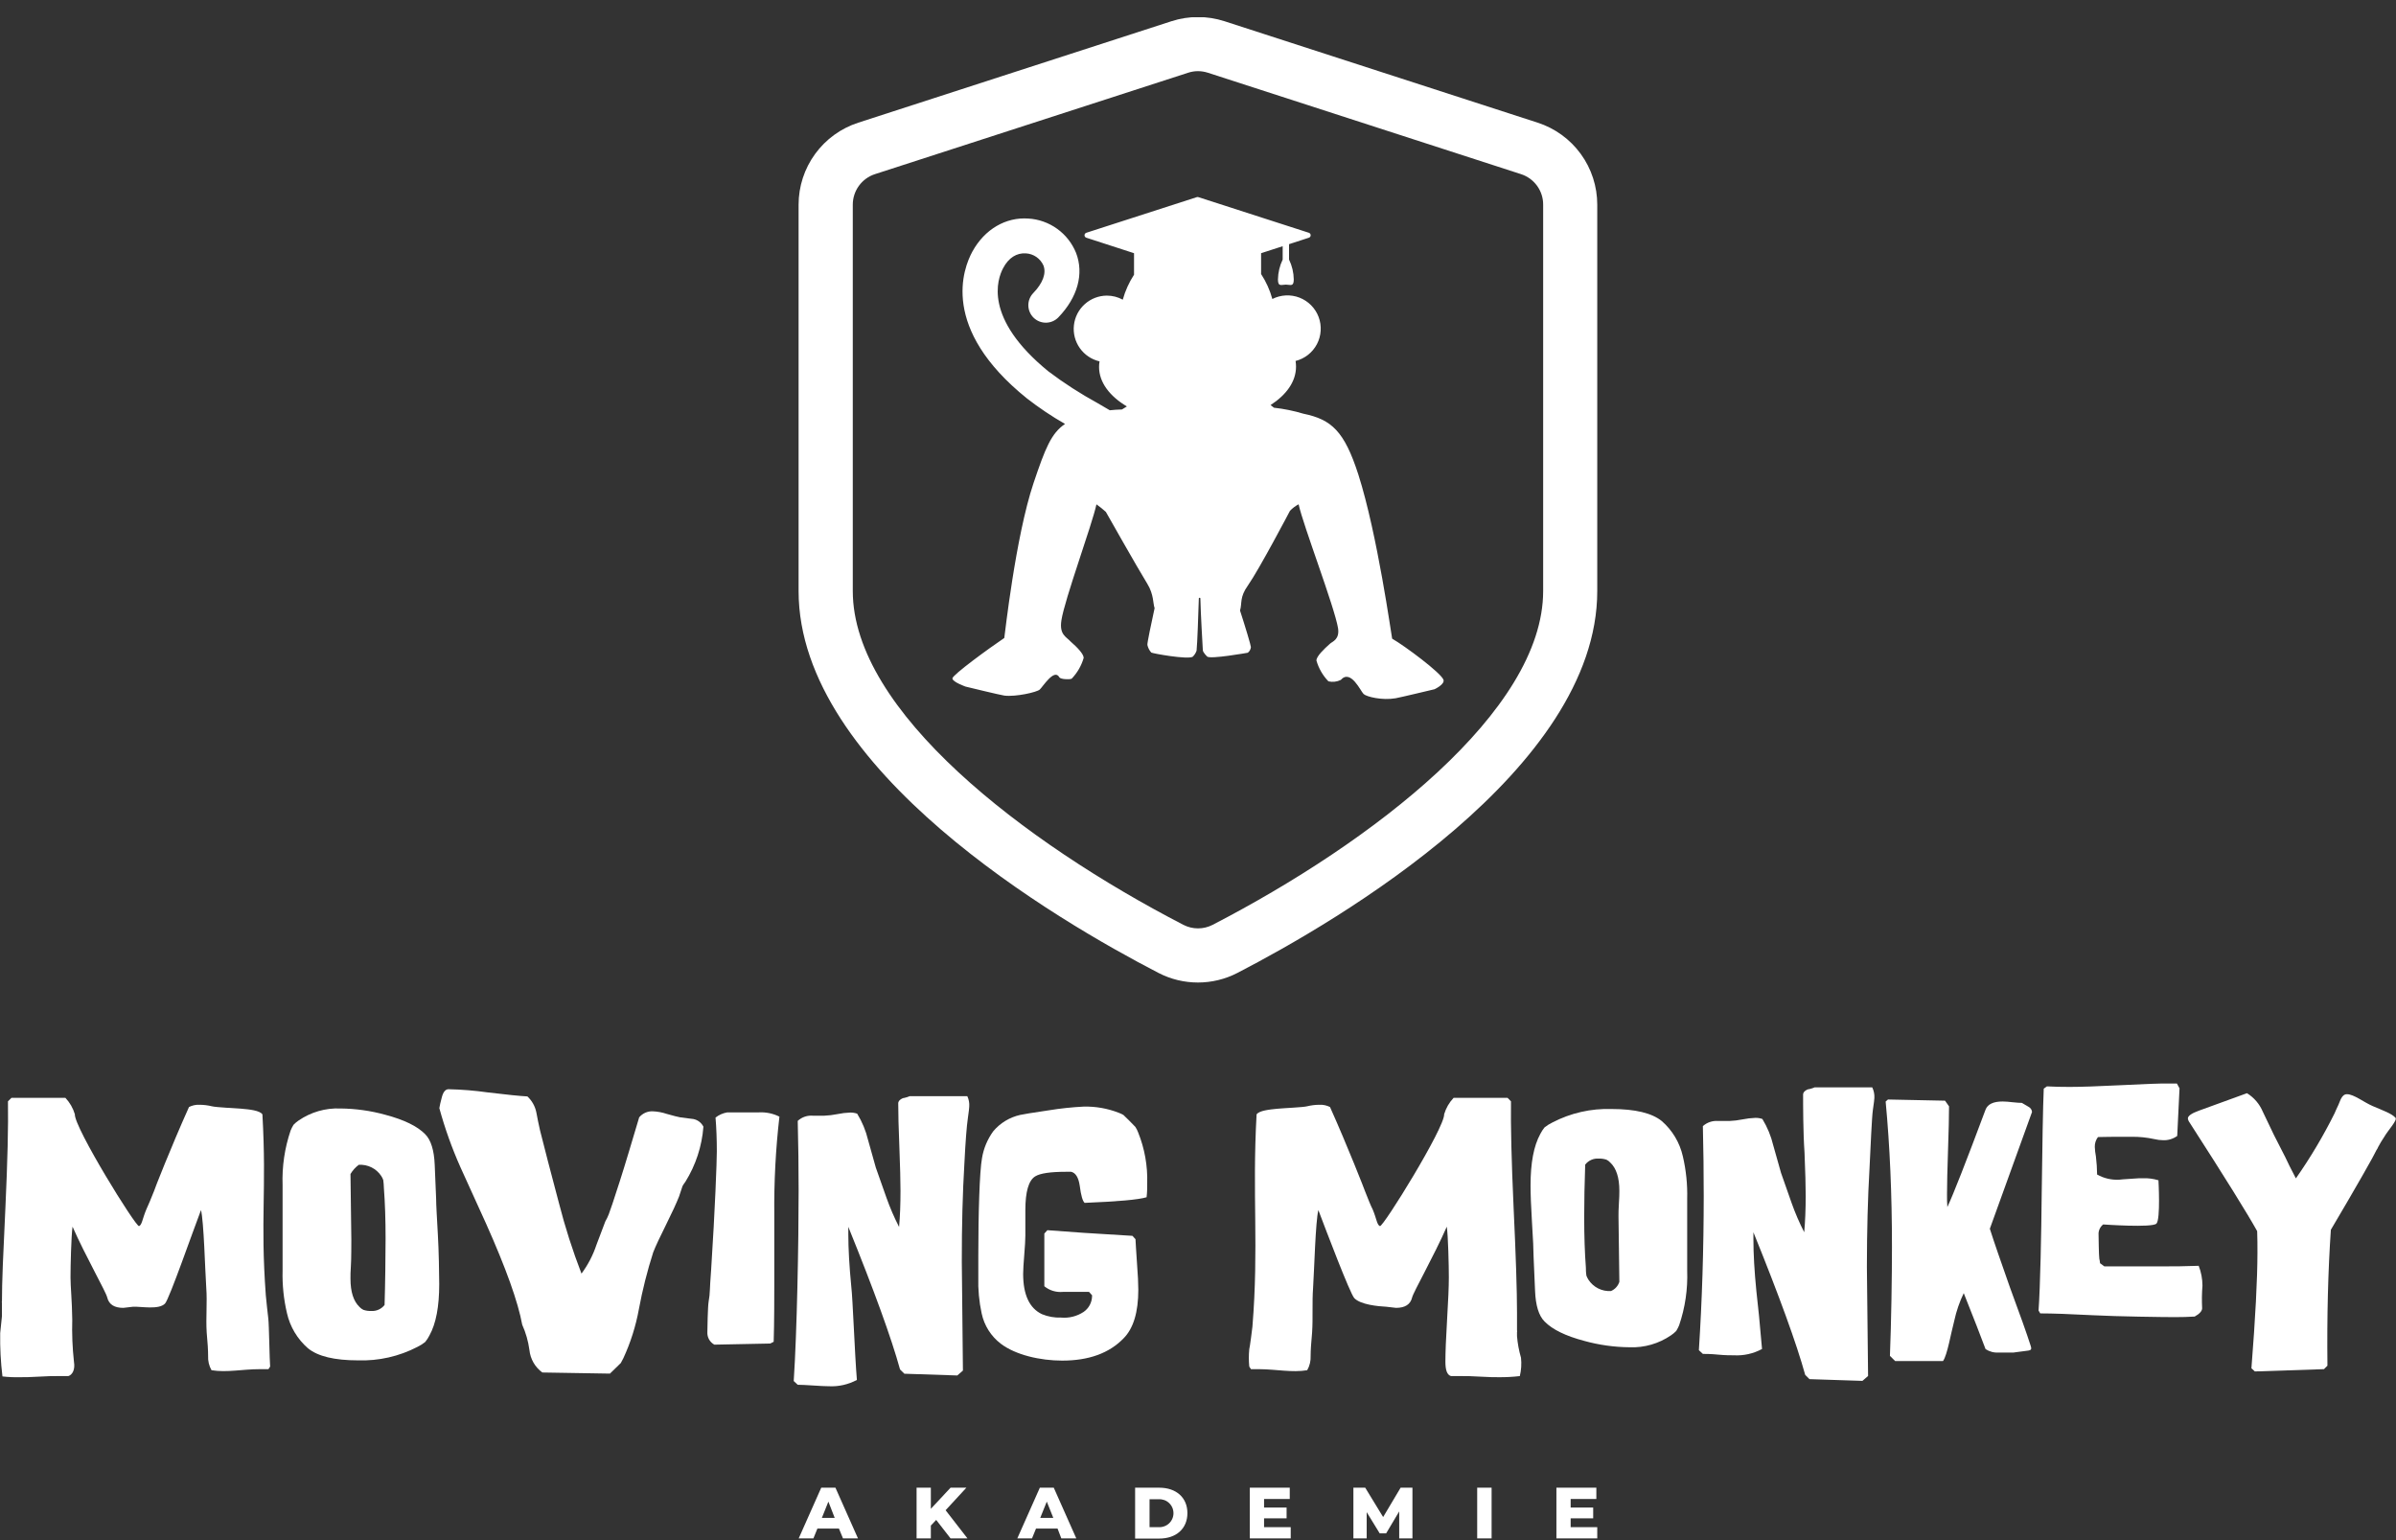 <?xml version="1.0" encoding="UTF-8"?>
<svg xmlns="http://www.w3.org/2000/svg" width="126" height="81" viewBox="0 0 126 81" fill="none">
  <rect x="0" y="0" width="126" height="81" fill="#333333" stroke="none"/>
  <g clip-path="url(#clip0_412_6093)">
    <path d="M14.206 71.871L14.117 72.008H13.678C12.733 72.008 11.939 72.195 11.124 72.064C10.993 71.836 10.931 71.575 10.944 71.311C10.944 71.015 10.92 70.621 10.87 70.088C10.819 69.294 10.905 68.5 10.846 67.718C10.784 66.772 10.721 64.266 10.57 63.641C10.158 64.71 8.905 68.313 8.68 68.556C8.354 68.9 7.418 68.704 6.997 68.725C6.674 68.766 6.505 68.784 6.484 68.784C6.01 68.784 5.729 68.603 5.64 68.242C5.578 67.946 4.499 66.073 3.815 64.514C3.744 65.027 3.708 66.589 3.708 67.181C3.708 67.676 3.788 68.414 3.8 69.4C3.779 70.14 3.808 70.881 3.889 71.617C3.963 72.055 3.791 72.313 3.592 72.372H3.021C2.801 72.372 2.475 72.372 2.043 72.402C1.61 72.431 1.281 72.431 1.062 72.431C0.75 72.439 0.439 72.426 0.129 72.39C0.037 71.634 -0.003 70.873 0.01 70.112L0.102 69.223C0.102 69.012 0.102 69.14 0.102 68.746V68.52C0.093 68.496 0.093 68.468 0.102 68.443V68.458V68.509C0.102 67.371 0.164 66.058 0.286 63.472C0.396 61.078 0.441 59.228 0.419 57.922L0.603 57.738H3.438C3.67 57.982 3.841 58.278 3.936 58.6C3.898 59.297 7.157 64.559 7.314 64.485C7.471 64.411 7.48 64.123 7.693 63.611C7.791 63.401 7.927 63.078 8.099 62.645C8.099 62.606 9.015 60.275 9.939 58.221C10.107 58.136 10.293 58.095 10.481 58.103C10.705 58.103 10.928 58.13 11.145 58.183C11.367 58.239 12.372 58.283 12.724 58.313C13.077 58.343 13.669 58.399 13.8 58.609C14.028 62.678 13.684 64.064 13.978 68.118C13.978 68.203 14.102 69.276 14.111 69.362C14.149 69.673 14.176 71.56 14.206 71.871Z" fill="white"></path>
    <path d="M23.098 67.533C23.098 68.719 22.929 69.607 22.585 70.233C22.523 70.356 22.448 70.472 22.36 70.579C22.233 70.68 22.096 70.766 21.951 70.837C20.988 71.337 19.913 71.581 18.828 71.545C17.592 71.545 16.715 71.334 16.197 70.911C15.639 70.427 15.251 69.777 15.089 69.056C14.918 68.325 14.841 67.574 14.861 66.822V62.333C14.825 61.356 14.969 60.38 15.284 59.453C15.327 59.351 15.377 59.252 15.435 59.157C15.517 59.071 15.607 58.995 15.705 58.929C16.348 58.488 17.116 58.266 17.895 58.298C18.696 58.305 19.493 58.416 20.265 58.63C21.253 58.891 21.952 59.232 22.363 59.655C22.659 59.951 22.831 60.493 22.861 61.27C22.878 61.661 22.905 62.251 22.935 63.047C22.935 63.37 22.976 64.004 23.027 64.95C23.074 65.714 23.098 67.059 23.098 67.533ZM20.277 65.148C20.277 64.141 20.247 63.252 20.188 62.482C20.184 62.342 20.174 62.202 20.155 62.064C20.13 61.989 20.095 61.919 20.052 61.853C19.925 61.658 19.748 61.501 19.54 61.397C19.331 61.292 19.099 61.246 18.867 61.261C18.691 61.391 18.543 61.556 18.431 61.744C18.461 64.021 18.476 65.17 18.476 65.19C18.476 65.341 18.476 66.283 18.452 66.582C18.428 66.882 18.431 67.104 18.431 67.255C18.431 67.94 18.589 68.434 18.905 68.736C18.963 68.799 19.031 68.85 19.107 68.887C19.239 68.933 19.379 68.953 19.518 68.947C19.653 68.957 19.788 68.933 19.911 68.877C20.034 68.822 20.142 68.737 20.224 68.63C20.256 67.625 20.277 65.984 20.277 65.148Z" fill="white"></path>
    <path d="M36.991 59.255C36.913 60.284 36.587 61.278 36.043 62.153C35.987 62.224 35.936 62.3 35.892 62.379C35.85 62.512 35.791 62.693 35.711 62.924C35.578 63.264 35.352 63.756 35.029 64.405C34.706 65.054 34.481 65.528 34.351 65.863C34.037 66.842 33.786 67.839 33.598 68.85C33.436 69.74 33.163 70.606 32.783 71.427C32.703 71.587 32.656 71.673 32.647 71.685L32.075 72.242L28.52 72.183C28.33 72.044 28.171 71.867 28.054 71.663C27.937 71.458 27.865 71.232 27.841 70.998C27.779 70.539 27.651 70.092 27.462 69.67C27.243 68.473 26.61 66.702 25.563 64.358L24.206 61.371C23.761 60.37 23.392 59.337 23.104 58.281C23.124 58.15 23.169 57.949 23.24 57.688C23.311 57.427 23.427 57.285 23.587 57.285C24.281 57.3 24.973 57.356 25.66 57.454C26.648 57.573 27.34 57.643 27.735 57.664C27.973 57.885 28.137 58.175 28.203 58.494C28.262 58.816 28.327 59.133 28.398 59.445C28.629 60.37 28.961 61.647 29.394 63.276C29.715 64.534 30.111 65.772 30.579 66.983C30.919 66.525 31.184 66.016 31.364 65.475C31.465 65.205 31.622 64.793 31.832 64.239C31.902 64.118 31.962 63.992 32.013 63.863C32.084 63.691 32.274 63.116 32.588 62.141C32.902 61.167 33.222 60.067 33.613 58.764C33.701 58.659 33.812 58.575 33.937 58.52C34.063 58.465 34.199 58.44 34.336 58.447C34.583 58.458 34.828 58.504 35.062 58.583C35.403 58.681 35.654 58.743 35.77 58.764L36.463 58.853C36.576 58.875 36.682 58.923 36.774 58.993C36.865 59.063 36.939 59.153 36.991 59.255Z" fill="white"></path>
    <path d="M40.988 58.728C40.791 60.439 40.701 62.16 40.718 63.881V67.519C40.718 67.982 40.718 69.653 40.686 70.568L40.502 70.66L37.566 70.719C37.448 70.655 37.351 70.558 37.286 70.441C37.221 70.323 37.191 70.19 37.199 70.056C37.199 69.925 37.219 68.737 37.264 68.462C37.303 68.25 37.326 68.035 37.332 67.819C37.332 67.718 37.356 67.356 37.4 66.734C37.602 63.617 37.696 61.078 37.696 60.554C37.696 59.92 37.674 59.327 37.628 58.776C37.808 58.634 38.021 58.54 38.247 58.503H39.91C40.283 58.483 40.654 58.56 40.988 58.728Z" fill="white"></path>
    <path d="M50.97 58.2C50.97 58.26 50.946 58.467 50.896 58.82C50.837 59.223 50.774 60.005 50.715 61.19C50.622 62.731 50.577 64.451 50.579 66.352C50.579 66.549 50.598 68.459 50.638 72.082L50.342 72.34L47.559 72.248L47.331 72.023C46.879 70.381 45.972 67.881 44.611 64.523V64.909C44.611 65.673 44.663 66.583 44.765 67.638C44.848 68.322 44.949 71.234 45.062 72.574C44.608 72.818 44.095 72.933 43.58 72.906C43.4 72.906 43.127 72.891 42.76 72.867C42.392 72.843 42.123 72.829 41.951 72.829L41.74 72.633C41.912 70.029 41.998 65.421 41.998 62.615C41.998 61.398 41.982 60.177 41.951 58.95C42.058 58.852 42.184 58.776 42.322 58.729C42.46 58.682 42.606 58.665 42.751 58.678H43.343C43.574 58.669 43.804 58.641 44.031 58.595C44.256 58.548 44.485 58.52 44.715 58.512C44.838 58.511 44.96 58.531 45.077 58.571C45.34 59.001 45.534 59.47 45.651 59.961C45.904 60.863 46.039 61.345 46.057 61.406C46.241 61.931 46.425 62.458 46.617 62.992C46.803 63.519 47.025 64.032 47.281 64.529C47.331 63.966 47.355 63.344 47.355 62.63C47.355 62.118 47.335 61.352 47.296 60.331C47.254 59.309 47.236 58.553 47.236 58.029C47.236 57.919 47.316 57.827 47.477 57.756C47.527 57.756 47.607 57.726 47.717 57.697L47.838 57.652H50.869C50.95 57.823 50.984 58.012 50.97 58.2Z" fill="white"></path>
    <path d="M60.329 62.219C60.329 62.456 60.329 62.705 60.297 62.966C59.867 63.096 58.777 63.191 57.038 63.262C56.931 63.167 56.845 62.865 56.78 62.355C56.715 61.923 56.563 61.68 56.327 61.627H56.069C55.239 61.627 54.697 61.707 54.436 61.87C54.092 62.086 53.921 62.678 53.921 63.647V64.984C53.921 65.212 53.9 65.547 53.864 65.988C53.829 66.43 53.805 66.767 53.805 66.993C53.805 68.095 54.135 68.803 54.795 69.117C55.113 69.247 55.456 69.308 55.799 69.295C56.216 69.333 56.634 69.228 56.984 68.998C57.119 68.905 57.229 68.781 57.307 68.637C57.384 68.493 57.426 68.332 57.429 68.169V68.121L57.269 67.944H55.891C55.541 67.977 55.191 67.871 54.919 67.647V64.877L55.079 64.699C56.116 64.784 57.608 64.883 59.553 64.996L59.713 65.173C59.713 65.316 59.752 65.766 59.796 66.504C59.838 67.043 59.861 67.487 59.861 67.831C59.861 69.016 59.602 69.87 59.082 70.391C58.328 71.169 57.253 71.558 55.858 71.558C54.703 71.558 53.408 71.262 52.629 70.669C52.115 70.277 51.759 69.714 51.624 69.081C51.488 68.454 51.428 67.812 51.447 67.17V66.035C51.447 63.831 51.512 61.606 51.642 60.904C51.727 60.394 51.93 59.911 52.235 59.493C52.599 59.061 53.096 58.76 53.648 58.637C53.778 58.604 54.279 58.524 55.156 58.394C55.762 58.295 56.374 58.23 56.987 58.199C57.618 58.184 58.245 58.295 58.833 58.524C58.917 58.555 58.998 58.593 59.076 58.637C59.281 58.83 59.491 59.043 59.707 59.268C59.767 59.361 59.817 59.46 59.855 59.564C60.194 60.407 60.355 61.311 60.329 62.219Z" fill="white"></path>
    <path d="M66.081 58.609C66.212 58.408 66.766 58.352 67.157 58.313C67.548 58.275 68.514 58.239 68.736 58.183C68.952 58.13 69.174 58.103 69.397 58.103C69.586 58.095 69.773 58.136 69.942 58.221C70.866 60.278 71.773 62.606 71.782 62.645C71.954 63.078 72.078 63.401 72.188 63.611C72.401 64.123 72.407 64.414 72.567 64.485C72.727 64.556 75.983 59.297 75.945 58.6C76.04 58.278 76.211 57.982 76.443 57.738H79.278L79.459 57.922C79.441 59.23 79.487 61.08 79.595 63.472C79.716 66.04 79.776 67.895 79.776 69.039V69.975C79.782 69.987 79.785 69.999 79.785 70.012C79.785 70.025 79.782 70.038 79.776 70.049V70.275C79.808 70.659 79.879 71.039 79.986 71.409C80.021 71.731 79.999 72.057 79.924 72.372C79.562 72.414 79.198 72.434 78.834 72.431C78.615 72.431 78.289 72.431 77.853 72.402C77.418 72.372 77.094 72.372 76.875 72.372H76.306C76.105 72.313 76.01 72.076 76.01 71.617C76.01 71.125 76.04 70.384 76.099 69.4C76.158 68.417 76.191 67.676 76.191 67.181C76.191 66.571 76.155 65.021 76.084 64.514C75.4 66.073 74.321 67.96 74.259 68.242C74.17 68.603 73.889 68.784 73.415 68.784C73.394 68.784 73.225 68.766 72.902 68.725C72.478 68.704 71.545 68.618 71.219 68.272C70.994 68.031 69.737 64.716 69.329 63.641C69.177 64.266 69.115 66.772 69.053 67.718C68.994 68.511 69.053 69.306 69 70.088C68.949 70.621 68.923 71.03 68.923 71.311C68.935 71.575 68.873 71.836 68.742 72.064C67.927 72.195 67.166 72.017 66.221 72.008H65.785L65.696 71.871C65.666 71.568 65.666 71.262 65.696 70.959C65.726 70.87 65.853 69.869 65.862 69.774C66.203 65.569 65.844 62.834 66.081 58.609Z" fill="white"></path>
    <path d="M80.488 62.34C80.488 61.155 80.657 60.266 81.001 59.638C81.063 59.515 81.138 59.398 81.226 59.291C81.352 59.192 81.488 59.107 81.632 59.037C82.594 58.535 83.67 58.29 84.755 58.326C85.993 58.326 86.871 58.539 87.389 58.96C87.946 59.444 88.334 60.094 88.497 60.815C88.668 61.546 88.745 62.297 88.725 63.048V66.82C88.761 67.798 88.617 68.774 88.302 69.7C88.259 69.803 88.208 69.902 88.15 69.997C88.068 70.082 87.977 70.159 87.878 70.225C87.237 70.666 86.469 70.888 85.691 70.856C84.89 70.849 84.093 70.737 83.321 70.524C82.333 70.263 81.634 69.922 81.223 69.499C80.921 69.197 80.755 68.658 80.725 67.884C80.705 67.493 80.681 66.903 80.648 66.106C80.648 65.786 80.619 65.153 80.559 64.207C80.512 63.433 80.488 62.81 80.488 62.34ZM83.309 64.006C83.309 65.013 83.339 65.902 83.398 66.672C83.398 66.773 83.398 66.915 83.427 67.096C83.456 67.169 83.492 67.24 83.534 67.306C83.661 67.501 83.838 67.659 84.046 67.763C84.255 67.868 84.487 67.914 84.719 67.899C84.823 67.854 84.915 67.788 84.991 67.705C85.066 67.621 85.123 67.523 85.158 67.416C85.128 65.138 85.113 63.99 85.113 63.97C85.113 63.819 85.113 63.594 85.134 63.297C85.155 63.001 85.158 62.773 85.158 62.625C85.158 61.937 84.998 61.44 84.681 61.143C84.625 61.081 84.558 61.029 84.482 60.992C84.349 60.948 84.208 60.928 84.067 60.933C83.933 60.924 83.798 60.948 83.675 61.003C83.552 61.059 83.445 61.143 83.362 61.25C83.327 62.243 83.309 63.167 83.309 64.02V64.006Z" fill="white"></path>
    <path d="M98.569 57.748C98.569 57.807 98.543 58.014 98.492 58.364C98.433 58.767 98.371 60.299 98.312 61.475C98.223 63.012 98.177 64.731 98.175 66.633C98.175 66.831 98.196 68.742 98.238 72.367L97.941 72.624L95.156 72.533L94.931 72.307C94.477 70.666 93.569 68.166 92.208 64.808V65.184C92.208 65.951 92.26 66.862 92.365 67.916C92.448 68.602 92.547 69.612 92.661 70.947C92.207 71.192 91.695 71.307 91.18 71.279C90.999 71.279 90.724 71.279 90.356 71.244C89.989 71.208 89.722 71.205 89.55 71.205L89.34 71.01C89.508 68.406 89.593 65.701 89.595 62.894C89.595 61.677 89.58 60.455 89.55 59.226C89.658 59.129 89.784 59.054 89.922 59.008C90.06 58.962 90.206 58.944 90.35 58.956H90.943C91.174 58.946 91.403 58.919 91.63 58.873C91.857 58.827 92.087 58.799 92.318 58.791C92.441 58.79 92.563 58.81 92.679 58.85C92.941 59.279 93.134 59.747 93.251 60.236C93.504 61.143 93.64 61.626 93.66 61.685C93.841 62.209 94.027 62.737 94.217 63.27C94.404 63.797 94.626 64.311 94.88 64.808C94.93 64.245 94.956 63.612 94.958 62.909C94.958 62.397 94.937 61.63 94.895 60.607C94.821 59.576 94.821 58.094 94.821 57.567C94.821 57.454 94.901 57.365 95.061 57.294C95.112 57.294 95.195 57.264 95.304 57.235L95.426 57.188H98.457C98.541 57.362 98.58 57.554 98.569 57.748Z" fill="white"></path>
    <path d="M106.86 58.481C106.86 58.481 106.119 60.54 104.641 64.623C104.872 65.355 105.233 66.383 105.695 67.699C106.221 69.119 106.583 70.14 106.783 70.762C106.86 71.002 106.83 71.02 106.451 71.059C106.137 71.091 105.953 71.133 105.894 71.133H105.109C104.864 71.152 104.62 71.088 104.415 70.952C104.172 70.298 103.79 69.317 103.269 68.01C103.046 68.472 102.879 68.958 102.771 69.459C102.599 70.093 102.404 71.278 102.178 71.58H99.66L99.387 71.308C99.458 69.53 99.494 67.13 99.494 65.571C99.494 62.818 99.383 60.272 99.162 57.933L99.284 57.826L102.285 57.888L102.495 58.185C102.495 58.698 102.478 59.469 102.442 60.496C102.407 61.524 102.389 62.291 102.389 62.804C102.389 63.056 102.389 63.281 102.407 63.482C102.719 62.819 103.387 61.114 104.412 58.368C104.522 58.072 104.824 57.93 105.316 57.93C105.486 57.934 105.655 57.946 105.823 57.968C106.048 57.992 106.217 58.004 106.326 58.004C106.439 58.065 106.555 58.133 106.673 58.208C106.725 58.234 106.77 58.272 106.803 58.32C106.836 58.368 106.855 58.423 106.86 58.481Z" fill="white"></path>
    <path d="M114.616 57.238L114.495 59.742C114.281 59.897 114.021 59.977 113.757 59.967C113.599 59.965 113.442 59.945 113.289 59.908C112.9 59.823 112.502 59.782 112.104 59.787C111.902 59.787 111.606 59.787 111.215 59.787C110.824 59.787 110.528 59.801 110.326 59.801C110.214 59.95 110.156 60.131 110.16 60.317C110.167 60.486 110.187 60.654 110.219 60.821C110.257 61.136 110.278 61.454 110.282 61.772C110.63 61.968 111.026 62.062 111.425 62.044H111.443L111.639 62.024C111.959 62 112.246 61.979 112.498 61.967H112.679C112.959 61.956 113.24 61.992 113.508 62.074C113.508 62.074 113.624 64.124 113.402 64.353C113.179 64.581 110.602 64.397 110.602 64.397C110.519 64.461 110.453 64.546 110.411 64.642C110.368 64.738 110.35 64.843 110.359 64.948C110.359 65.028 110.373 66.041 110.397 66.195C110.417 66.274 110.43 66.355 110.436 66.435L110.661 66.601H113.92C114.302 66.601 114.871 66.601 115.624 66.572C115.754 66.905 115.822 67.26 115.822 67.618C115.791 68.012 115.785 68.408 115.805 68.803C115.805 68.945 115.674 69.099 115.413 69.241C115.082 69.262 114.735 69.271 114.373 69.271C113.748 69.271 111.333 69.238 110.092 69.173C108.851 69.108 107.917 69.075 107.292 69.075L107.203 68.924C107.292 67.686 107.348 64.877 107.369 62.755C107.399 60.311 107.434 58.181 107.476 57.256L107.642 57.135C108.012 57.156 108.406 57.164 108.827 57.164C109.399 57.164 110.291 57.135 111.493 57.075C112.696 57.016 113.55 56.975 114.16 56.984H114.477L114.616 57.238Z" fill="white"></path>
    <path d="M125.973 58.786C126.086 58.913 125.582 59.441 125.381 59.793C125.263 59.968 125.154 60.149 125.055 60.336C125.055 60.377 124.963 60.487 124.936 60.558C124.909 60.629 124.675 61.056 124.228 61.841C123.781 62.626 123.229 63.568 122.575 64.676C122.426 66.849 122.366 69.232 122.394 71.826L122.213 72.007L118.578 72.128L118.397 71.962C118.606 69.307 118.712 67.281 118.714 65.882C118.714 65.5 118.714 65.124 118.699 64.75C118.205 63.856 117.02 61.95 115.144 59.035C115.096 58.973 115.065 58.899 115.055 58.822C115.055 58.691 115.244 58.555 115.627 58.416L118.163 57.494C118.533 57.722 118.823 58.06 118.992 58.46C119.123 58.733 119.32 59.145 119.585 59.699C119.715 59.959 119.911 60.344 120.178 60.86C120.296 61.112 120.474 61.482 120.735 61.974C121.498 60.886 122.178 59.742 122.77 58.552C122.812 58.451 122.877 58.303 122.969 58.113C123.061 57.924 123.138 57.547 123.419 57.547C123.789 57.547 124.308 57.974 124.779 58.173C125.315 58.404 125.778 58.564 125.973 58.786Z" fill="white"></path>
    <path d="M75.906 35.743C75.755 35.375 73.9 33.986 73.21 33.589C73.171 33.434 72.439 28.11 71.432 24.957C70.694 22.673 70.025 22.063 68.543 21.758C68.038 21.606 67.52 21.501 66.996 21.443L66.816 21.304C67.651 20.762 68.155 20.069 68.155 19.28C68.155 19.181 68.147 19.082 68.131 18.984C68.37 18.924 68.594 18.814 68.787 18.662C68.981 18.509 69.14 18.317 69.255 18.099C69.369 17.881 69.436 17.641 69.451 17.395C69.467 17.149 69.43 16.903 69.344 16.672C69.257 16.441 69.123 16.231 68.95 16.056C68.777 15.88 68.569 15.744 68.339 15.654C68.109 15.565 67.863 15.525 67.617 15.537C67.371 15.549 67.13 15.613 66.91 15.725C66.782 15.259 66.582 14.816 66.318 14.412V13.316L67.453 12.949V13.651C67.296 13.978 67.211 14.334 67.204 14.697C67.204 15.1 67.391 14.969 67.622 14.969C67.853 14.969 68.036 15.1 68.036 14.697C68.031 14.334 67.946 13.977 67.788 13.651V12.842L68.834 12.501C68.86 12.492 68.884 12.475 68.9 12.451C68.917 12.428 68.925 12.401 68.925 12.372C68.925 12.344 68.917 12.316 68.9 12.293C68.884 12.27 68.86 12.253 68.834 12.243L63.02 10.368C62.993 10.359 62.964 10.359 62.937 10.368L57.124 12.243C57.097 12.253 57.074 12.27 57.057 12.293C57.041 12.316 57.032 12.344 57.032 12.372C57.032 12.401 57.041 12.428 57.057 12.451C57.074 12.475 57.097 12.492 57.124 12.501L59.636 13.316V14.448C59.373 14.853 59.173 15.295 59.044 15.761C58.788 15.62 58.5 15.547 58.208 15.547C57.779 15.549 57.365 15.708 57.045 15.996C56.725 16.283 56.522 16.677 56.475 17.104C56.427 17.531 56.538 17.961 56.787 18.311C57.036 18.662 57.404 18.909 57.823 19.005C57.805 19.103 57.796 19.202 57.797 19.301C57.797 20.107 58.356 20.839 59.26 21.375L59.002 21.535C58.786 21.535 58.573 21.559 58.362 21.577L57.719 21.201C56.818 20.708 55.953 20.151 55.133 19.532C51.699 16.732 52.451 14.676 52.748 14.11C53.044 13.544 53.471 13.295 53.951 13.325C54.148 13.337 54.338 13.402 54.501 13.514C54.663 13.627 54.792 13.782 54.872 13.962C55.032 14.374 54.84 14.892 54.336 15.414C54.252 15.501 54.186 15.603 54.142 15.715C54.097 15.828 54.076 15.947 54.078 16.068C54.08 16.189 54.106 16.308 54.154 16.418C54.202 16.529 54.271 16.629 54.358 16.713C54.445 16.797 54.547 16.863 54.66 16.907C54.772 16.951 54.892 16.973 55.012 16.971C55.133 16.969 55.252 16.943 55.363 16.895C55.473 16.847 55.573 16.778 55.657 16.691C56.671 15.639 57.011 14.403 56.588 13.301C56.383 12.793 56.038 12.353 55.593 12.033C55.149 11.713 54.622 11.526 54.075 11.494C52.89 11.411 51.782 12.057 51.139 13.224C50.653 14.113 49.42 17.266 54.004 20.954C54.639 21.448 55.309 21.897 56.007 22.297C55.281 22.786 54.967 23.58 54.351 25.408C53.403 28.235 52.84 33.408 52.813 33.553C52.031 34.08 50.084 35.497 50.084 35.68C50.084 35.864 50.777 36.11 50.777 36.11C50.777 36.11 52.62 36.56 52.822 36.584C53.414 36.655 54.517 36.409 54.676 36.267C54.837 36.125 55.444 35.132 55.708 35.621C55.767 35.728 56.235 35.748 56.356 35.695C56.653 35.387 56.87 35.01 56.988 34.599C56.988 34.394 56.638 34.033 56.315 33.754C56.069 33.482 55.699 33.387 55.817 32.623C55.986 31.515 57.423 27.621 57.66 26.525C57.833 26.648 57.998 26.78 58.155 26.922C58.155 26.922 59.797 29.831 60.333 30.7C60.685 31.271 60.629 31.752 60.718 31.983C60.54 32.806 60.321 33.831 60.339 33.92C60.371 34.069 60.442 34.207 60.543 34.32C60.638 34.371 62.431 34.694 62.718 34.543C62.813 34.454 62.884 34.343 62.925 34.22C62.967 33.817 63.014 32.383 63.044 31.467C63.044 31.431 63.124 31.428 63.124 31.467C63.145 32.356 63.233 33.784 63.254 34.19C63.254 34.314 63.474 34.519 63.479 34.528C63.625 34.685 65.619 34.329 65.619 34.329C65.665 34.294 65.703 34.249 65.731 34.198C65.759 34.147 65.776 34.091 65.782 34.033C65.782 33.947 65.485 32.952 65.21 32.11C65.328 31.725 65.174 31.423 65.625 30.791C66.217 29.947 67.838 26.866 67.838 26.863C67.97 26.726 68.123 26.611 68.291 26.522C68.525 27.615 70.182 31.923 70.365 33.04C70.454 33.633 70.069 33.74 69.948 33.849C69.613 34.145 69.228 34.519 69.228 34.738C69.345 35.15 69.562 35.526 69.859 35.834C70.077 35.885 70.306 35.858 70.507 35.76C71.035 35.168 71.55 36.353 71.71 36.501C71.871 36.649 72.691 36.845 73.393 36.723C73.592 36.691 75.438 36.249 75.438 36.249C75.438 36.249 76.004 35.986 75.906 35.743Z" fill="white"></path>
    <path d="M44.117 80.39H42.986L42.775 80.909H42.002L43.187 78.242H43.934L45.119 80.909H44.331L44.117 80.39ZM43.895 79.83L43.563 78.974L43.22 79.83H43.895Z" fill="white"></path>
    <path d="M49.232 79.937L48.951 80.233V80.909H48.201V78.242H48.951V79.353L49.988 78.242H50.82L49.727 79.427L50.877 80.909H49.988L49.232 79.937Z" fill="white"></path>
    <path d="M55.614 80.39H54.482L54.271 80.909H53.498L54.683 78.242H55.415L56.6 80.909H55.812L55.614 80.39ZM55.391 79.83L55.048 78.974L54.704 79.83H55.391Z" fill="white"></path>
    <path d="M59.693 78.242H60.962C61.85 78.242 62.443 78.758 62.443 79.579C62.443 80.399 61.85 80.918 60.962 80.918H59.693V78.242ZM60.929 80.316C61.029 80.323 61.13 80.308 61.224 80.274C61.319 80.24 61.405 80.188 61.478 80.119C61.552 80.05 61.61 79.967 61.65 79.875C61.69 79.783 61.71 79.683 61.71 79.583C61.71 79.483 61.69 79.383 61.65 79.291C61.61 79.199 61.552 79.116 61.478 79.047C61.405 78.978 61.319 78.925 61.224 78.891C61.13 78.858 61.029 78.843 60.929 78.85H60.452V80.316H60.929Z" fill="white"></path>
    <path d="M67.876 80.316V80.909H65.725V78.242H67.825V78.835H66.474V79.285H67.659V79.854H66.474V80.316H67.876Z" fill="white"></path>
    <path d="M73.581 80.909V79.49L72.893 80.645H72.556L71.871 79.528V80.909H71.172V78.242H71.794L72.736 79.786L73.655 78.242H74.277V80.909H73.581Z" fill="white"></path>
    <path d="M77.682 78.242H78.44V80.909H77.682V78.242Z" fill="white"></path>
    <path d="M83.996 80.316V80.909H81.848V78.242H83.948V78.835H82.597V79.285H83.782V79.854H82.597V80.316H83.996Z" fill="white"></path>
    <path d="M45.14 6.45L61.605 1.116C62.511 0.823 63.487 0.823 64.393 1.116L80.858 6.45C81.77 6.744 82.565 7.321 83.129 8.096C83.693 8.871 83.996 9.805 83.996 10.764V31.084C83.996 40.473 70.366 48.432 65.072 51.169C64.43 51.501 63.719 51.673 62.997 51.673C62.276 51.673 61.565 51.501 60.923 51.169C55.626 48.432 41.996 40.473 41.996 31.084V10.764C41.996 9.805 42.301 8.87 42.866 8.095C43.431 7.32 44.227 6.744 45.14 6.45ZM63.765 48.642C72.171 44.295 81.151 37.401 81.151 31.084V10.764C81.153 10.407 81.04 10.059 80.83 9.77C80.62 9.481 80.324 9.267 79.984 9.158L63.519 3.825C63.351 3.771 63.176 3.743 63 3.742C62.824 3.742 62.649 3.77 62.482 3.825L46.014 9.158C45.674 9.268 45.379 9.482 45.169 9.771C44.959 10.059 44.846 10.407 44.846 10.764V31.084C44.846 37.401 53.83 44.295 62.236 48.642C62.473 48.763 62.735 48.826 63 48.826C63.266 48.826 63.528 48.763 63.765 48.642Z" fill="white"></path>
  </g>
  <defs>
    <clipPath id="clip0_412_6093">
      <rect width="125.984" height="80" fill="white" transform="translate(0.008 0.908)"></rect>
    </clipPath>
  </defs>
</svg>
